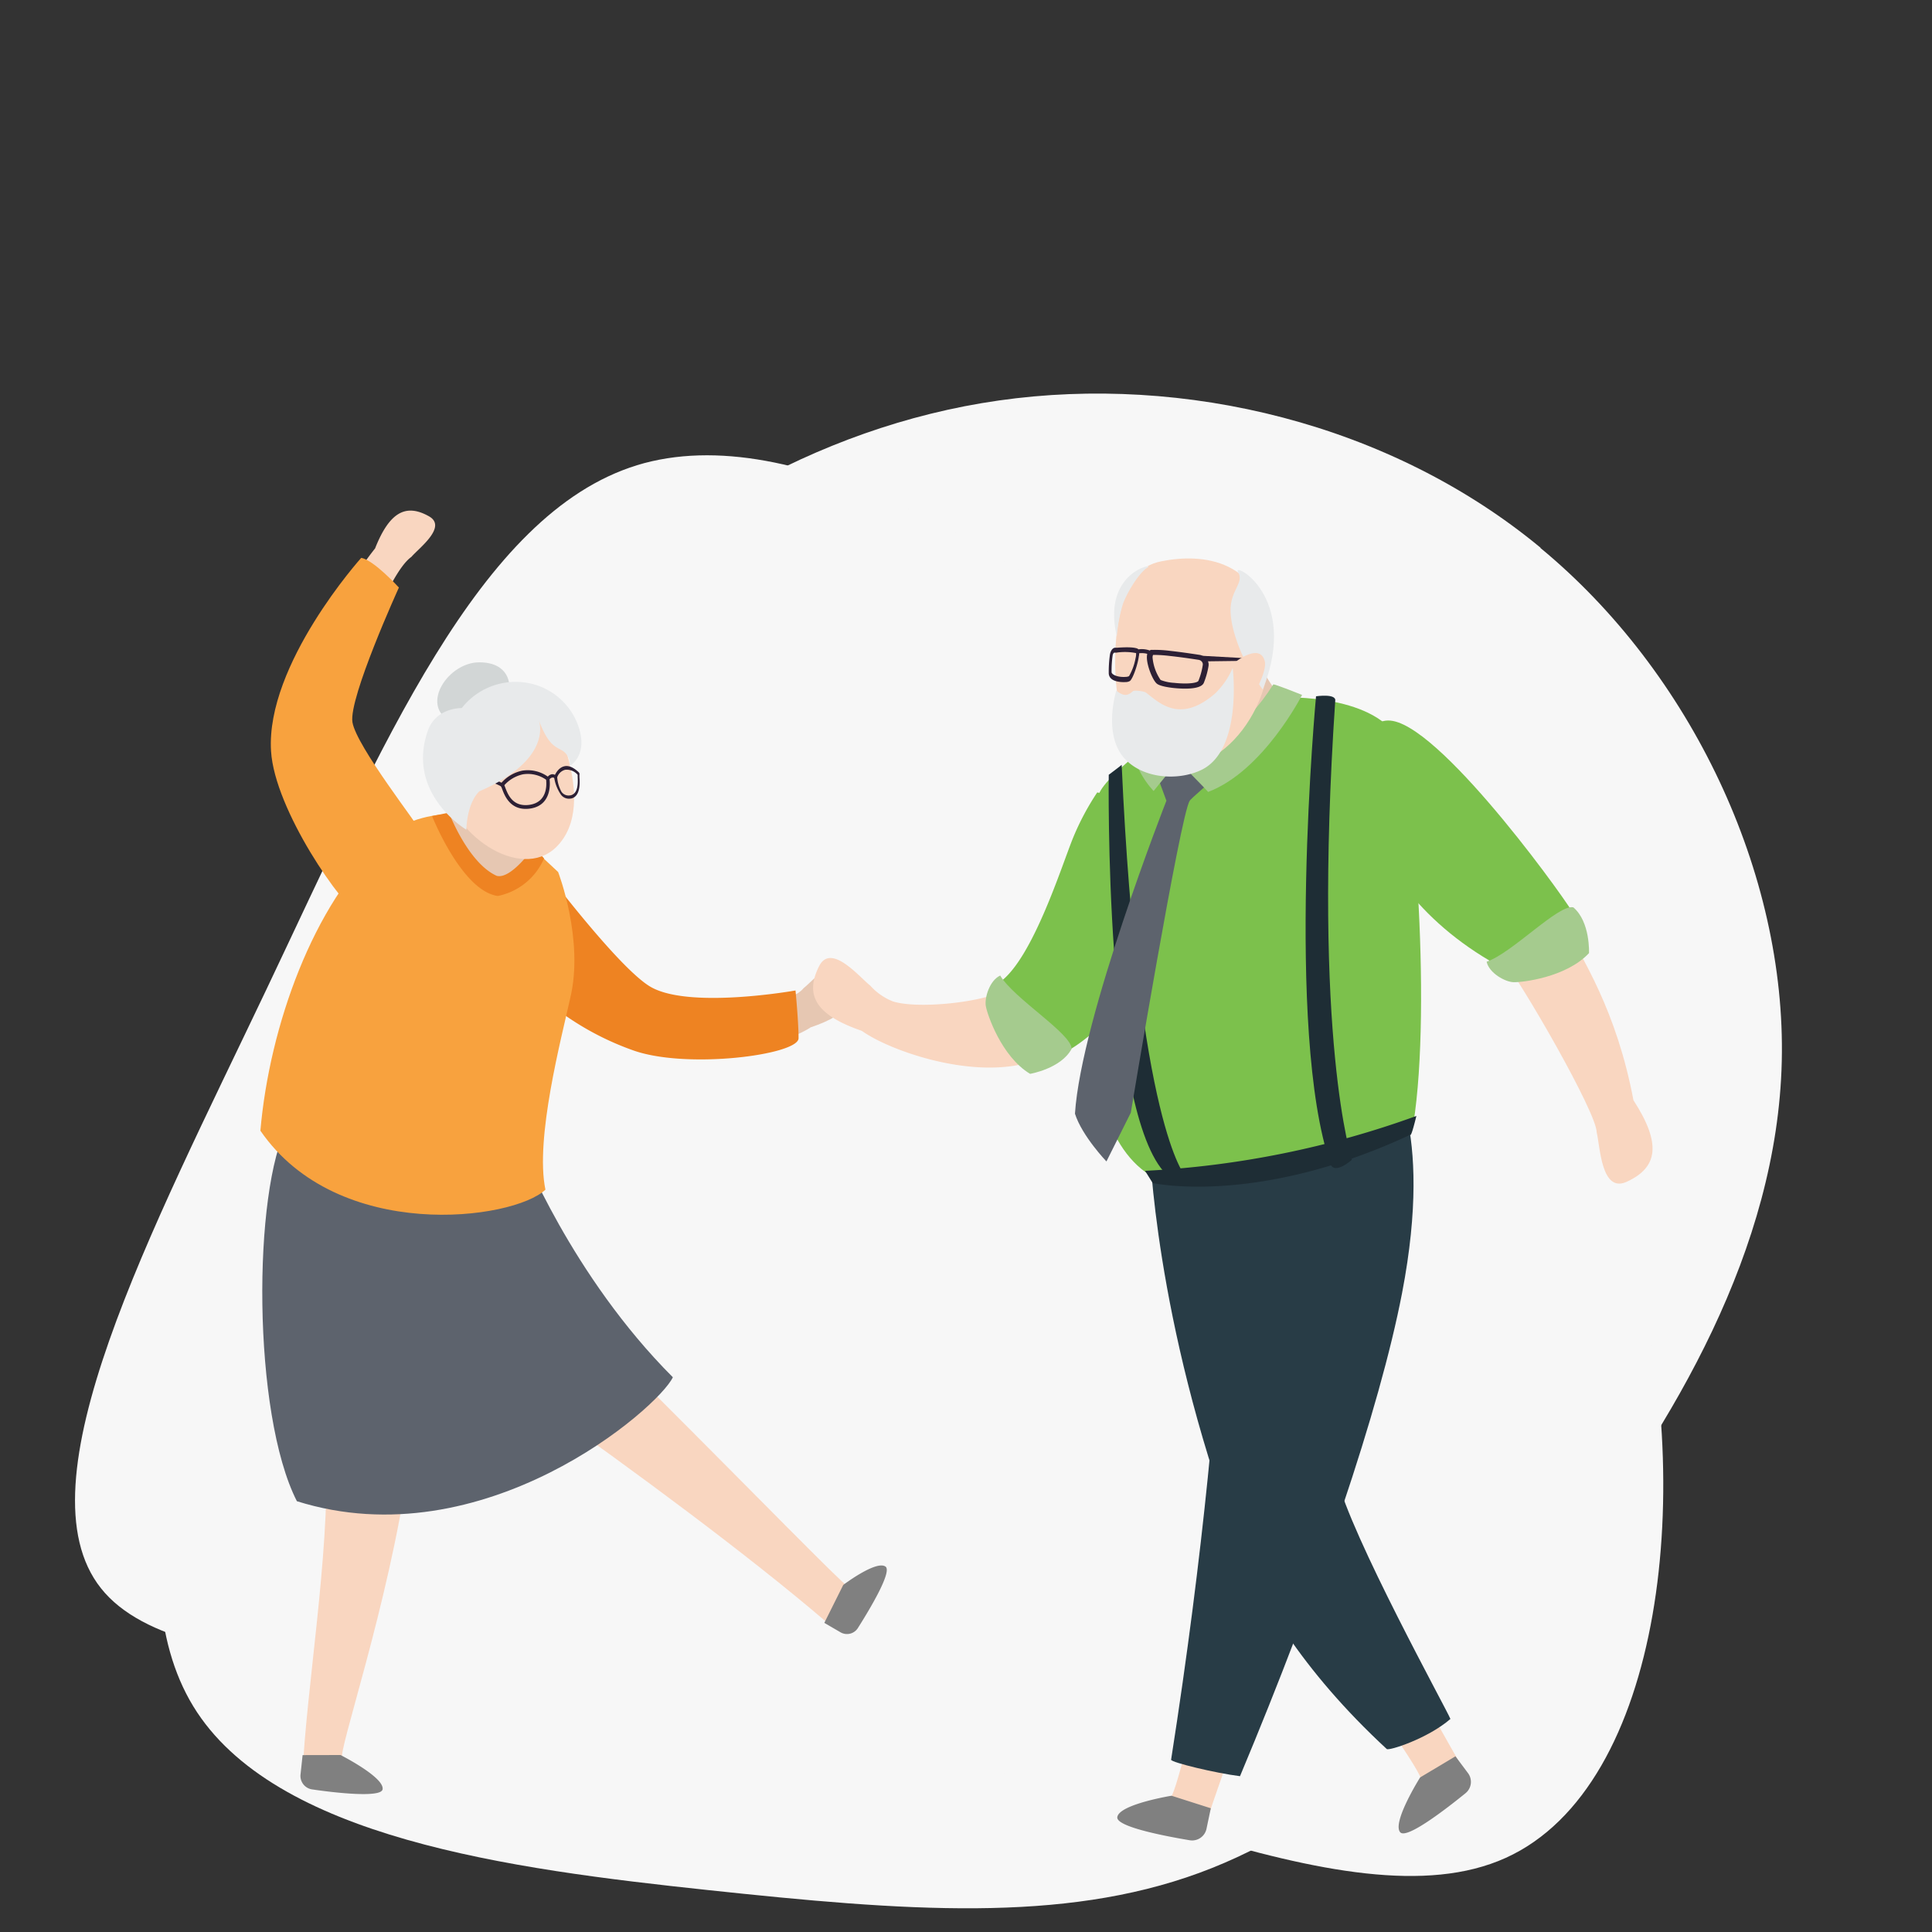 <?xml version="1.0" encoding="UTF-8"?> <svg xmlns="http://www.w3.org/2000/svg" viewBox="0 0 450 450"><rect x="0" y="0" width="450" height="450" fill="#333333" stroke="none"/><defs><style>.cls-1{isolation:isolate;}.cls-2{fill:#f7f7f7;fill-rule:evenodd;mix-blend-mode:multiply;}.cls-3{fill:#e6c7b2;}.cls-4{fill:#f9d6c0;}.cls-5{fill:#7cc14c;}.cls-6{fill:gray;}.cls-7{fill:#283c46;}.cls-8{fill:#f8a23e;}.cls-9{fill:#ee8322;}.cls-10{fill:#5d636d;}.cls-11{fill:#d2d6d6;}.cls-12{fill:#2d2035;}.cls-13{fill:#e8eaeb;}.cls-14{fill:#a5cb8e;}.cls-15{fill:#1e2d35;}</style></defs><title>icon-401k</title><g class="cls-1"><g id="Layer_1" data-name="Layer 1"><path class="cls-2" d="M358.76,127.6c35.16,29,57.28,75.89,56.25,119.6s-25.13,84.29-50.82,117.64-52.87,59.65-84.85,71.39-68.53,8.9-114.47,4S63.7,428.11,45,397.4s-1.12-84.78,16.32-130.55,34.69-83,62.34-113.43,65.91-54,109-60.14,91.13,5.28,126.2,34.32"></path><path class="cls-2" d="M148.32,108.37c36.93-11.3,88.1,20.45,132.91,55.43S364.69,237,380,291.32s7.53,124.76-29.29,141.42S248.16,412.2,180.4,398.51s-137.52-4.2-156.88-28.57S35.15,287,62,230.57s49.52-110.86,86.35-122.2"></path><path class="cls-3" d="M171.15,235.25c6.43-1.45,13.72-2.18,16-5.07,2.2-1.72,7.94-8.67,10.33-3.89,2.93,5.86.69,9.86-8.66,13-1.29.91-8.07,4.62-17.83,5C171.66,240.37,171.85,239.22,171.15,235.25Z"></path><path class="cls-4" d="M250.85,211.53s-10.53,15.91-17.51,19.4c-5.21,2.61-19.73,4.12-25.38,2.31a14,14,0,0,1-5.28-3.69c-2.54-2-9.11-10-11.89-4.52-3.4,6.74-.83,11.37,9.93,15.07l.2.13c5.91,4.17,23.2,10.52,36.68,7.75,10.44-2.15,23.66-18,23.66-18.7S250.85,211.53,250.85,211.53Z"></path><path class="cls-5" d="M255.56,184.58A60.43,60.43,0,0,0,250,195c-2.54,6.1-9.4,28.37-17.2,33.82s1.61,14.14,7.4,16.79,11.84-2.85,17.58-7.86S264.63,185.6,255.56,184.58Z"></path><path class="cls-4" d="M349.35,222.5c5.09,6.27,22.57,36.74,22.54,41.2.82,3.31,1.05,14.27,7,11.56,7.27-3.33,8.15-8.84,1.57-19-3.91-20.67-11.62-32.79-17.3-42.8C360.82,217.74,353,219.27,349.35,222.5Z"></path><path class="cls-4" d="M310,383.07c12.58,17.67,21.56,30.62,20.94,31.54-1.67,2.51,9.31,5.32,10.79-1-6.55-11.25-13.95-24.77-21.45-38.87A83,83,0,0,1,310,383.07Z"></path><path class="cls-6" d="M330.77,414s-6.61,10.52-4.63,12.77c1.48,1.69,10.65-5.4,15.2-9.09a3.41,3.41,0,0,0,.57-4.71L339,409.08Z"></path><path class="cls-7" d="M267.78,266.9s1.14,40.28,20,91.11c4.91,13.28,15.35,31,35.22,49.37.47.47,9.51-2.4,14.83-7-.71-1.93-23.31-42.82-26.46-56.31-9.76-41.69-9.49-87.43-9.49-87.43S272.43,257.13,267.78,266.9Z"></path><path class="cls-4" d="M272.5,418.78c1.76-.24,10.37-39.53,19.69-79.27a176.88,176.88,0,0,0,18.5,4.87c-10.73,27.32-22.55,58.43-30.32,81.83C274.67,429.27,269.51,419.18,272.5,418.78Z"></path><path class="cls-6" d="M272.87,418.26s-12.26,2-12.63,5c-.29,2.22,11.1,4.41,16.87,5.37a3.42,3.42,0,0,0,3.91-2.69l1-4.76Z"></path><path class="cls-7" d="M285.71,256s2.51,55.2-12.94,153.89c.19.64,10.18,3.07,16.05,3.82,18.29-43.65,32.53-85.47,37.75-112.55,7.61-39.49-3.47-52.72-3.47-52.72S294.38,249.57,285.71,256Z"></path><path class="cls-4" d="M87.71,300.79S155.36,346,192.63,377.92c5.71-.29,7.42-7.25,4.85-8.41s-84.33-86.6-104.19-100.05C81.69,261.61,87.71,300.79,87.71,300.79Z"></path><path class="cls-6" d="M196.41,369.16s7.65-5.79,9.83-4.28c1.64,1.12-3.64,9.92-6.41,14.3a3,3,0,0,1-4.08,1L192,378Z"></path><path class="cls-4" d="M87.33,143.81c2.55-5.6,5.69-12.12,8.49-14.1,1.7-2,8.44-7,4.1-9.45-5.33-3-9.17-1.09-12.56,7.48a77.73,77.73,0,0,0-9.29,14.94C81.77,142.21,83.66,143,87.33,143.81Z"></path><path class="cls-8" d="M84.13,129.94s-22.25,24.77-21,45c.84,13.71,16.56,36.26,21.27,38.89s14.68-17.89,13.93-19.69S83,173.83,82.09,168.21s10.82-31.36,10.82-31.36S87.08,130.44,84.13,129.94Z"></path><path class="cls-9" d="M127.1,202.91s17,22.55,24.36,26.9c9,5.33,33.83.89,33.83.89s.71,7.22.71,11.12-26.38,7.34-38.8,2.73a66.22,66.22,0,0,1-19.71-11.19S122.08,199.43,127.1,202.91Z"></path><path class="cls-3" d="M91.42,196.89c1.75-1.64,11.36-4,13.52-8,2.63-4.76,5.32-8.72,7.75-13.32A39,39,0,0,0,123,182c-2.32,4.24-4.1,8.57-3.82,12.12.18,2.34,5.56,5.36,7.16,7.09,2.21,2.4,4.58,6.17.65,8.6-2.32,1.43-8.62,10.14-14.85,9.41C101.89,218,87.06,201,91.42,196.89Z"></path><path class="cls-4" d="M67.22,274.76s7.69,27.38,8.78,64.45c.69,23.5-4.61,54-5.54,73.94,3.92,4.55,11.75-2.47,9.3-3.81-1.27-.7,10.84-35.82,15.36-67.93,5-35.57,2.51-69,1.64-82.21C95.79,244.54,67.22,274.76,67.22,274.76Z"></path><path class="cls-6" d="M79.32,408.78s10.29,5.21,9.79,8c-.37,2-11.06.8-16.44,0A3.17,3.17,0,0,1,70,413.29l.48-4.49Z"></path><path class="cls-10" d="M121.46,267.44s11.59,29.68,35.26,53.35c-3.31,7.1-44,42.54-87.57,28.87C58.74,329.25,58.84,277.28,67,262c2.39-8,54.13,3.22,54.13,3.22"></path><path class="cls-8" d="M130,203.11s6.13,15.85,2.79,29.48c-2,9.12-8.23,32.66-5.75,44.5-7.45,7.1-48.28,12.54-66.39-13.73,2.13-24.5,12.43-52.9,28.41-67.45,5.16-6,14.7-6.25,14.7-6.25s8.64,16.66,13,16.19,8.37-7.29,8.37-7.29Z"></path><path class="cls-9" d="M124.33,197.28l2.39,2.66a14.93,14.93,0,0,1-10.78,8.75c-8.4-1.19-15.3-18.61-15.3-18.61l3.93-.8S109,201,115.7,204C119.1,204.88,124.33,197.28,124.33,197.28Z"></path><path class="cls-3" d="M286.32,142.94s14,26,20.57,29.21c3.14,5.07-35.28,15-40.22,8.9,1.1-1.21,7.11-9.05,5-29.27C272.92,154,286.32,142.94,286.32,142.94Z"></path><path class="cls-5" d="M297.25,162.46s20.61-1.23,27.74,8.6c4,5.56,8.64,62.7,4.2,90.76-2.14,1.82-28.43,18.59-60.33,12.5-23.24-12.8-12.56-69-13.11-88.44-.11-4.07,16-15.55,16-15.55S283.62,184.39,297.25,162.46Z"></path><path class="cls-5" d="M366.49,212.92c.22-.62-29.61-42.7-42.07-45s-13.3,35.85,24.27,56.84C349.3,227.58,364.61,218.23,366.49,212.92Z"></path><path class="cls-11" d="M118.63,159.76s.18-5.49-7-5.49-13.66,9.75-7,13.57S119.28,165.46,118.63,159.76Z"></path><path class="cls-4" d="M127.19,163.71s13,23.23,2.32,33.64c-8.25,8-24.84-2.7-26.83-16.82S119.26,156.61,127.19,163.71Z"></path><path class="cls-12" d="M123.78,188.28h0l-.44.07c-4.44.55-5.8-3-6.38-4.57a5.3,5.3,0,0,0-.28-.65.41.41,0,0,1-.14-.31.39.39,0,0,1,.11-.32,8.91,8.91,0,0,1,5-3,8.06,8.06,0,0,1,6.15,1.54.46.46,0,0,1,.17.28C128,181.35,129,187.3,123.78,188.28Zm-6.31-5.39c.07.16.14.35.23.59.6,1.56,1.7,4.46,5.5,4,4.43-.57,4.11-4.9,4-5.87a7.39,7.39,0,0,0-5.37-1.26A8.13,8.13,0,0,0,117.47,182.89Z"></path><path class="cls-12" d="M133,186l-.09,0a2.3,2.3,0,0,1-2.32-1,9.57,9.57,0,0,1-1.5-3.82.64.64,0,0,1,0-.28c0-.08.75-2.06,2.35-2.42,1-.24,2.16.25,3.39,1.43a.49.49,0,0,1,.13.26.54.54,0,0,1,0,.31c0,.06,0,.34,0,.56C135.07,182.41,135.2,185.54,133,186Zm-3.22-5a8.13,8.13,0,0,0,1,3.42,2,2,0,0,0,2,.84l.09,0c1.84-.42,1.74-2.93,1.68-4.28,0-.21,0-.37,0-.51a3.34,3.34,0,0,0-2.92-1.17A2.67,2.67,0,0,0,129.8,181Z"></path><path class="cls-12" d="M129.59,181.52a.25.25,0,0,1-.26-.12c-.07-.08-.63-.74-1.45.22-.11.13-.29.1-.4-.07a.46.46,0,0,1,0-.54c1-1.15,1.87-.59,2.22-.13a.5.5,0,0,1,0,.55A.24.24,0,0,1,129.59,181.52Z"></path><path class="cls-12" d="M117.06,183.25a.47.47,0,0,1-.28-.05c-1-.57-4.12-1.92-5.45-1.43a.85.85,0,0,0-.54.52.42.42,0,0,1-.57.24A.45.45,0,0,1,110,182a1.72,1.72,0,0,1,1-1c2-.72,5.73,1.26,6.15,1.49a.45.45,0,0,1,.19.6A.44.44,0,0,1,117.06,183.25Z"></path><path class="cls-13" d="M125.49,167.72s3.69,9-13.86,16.6c-3,3-3,8.94-3,8.94s-14.08-8.32-9-23c1.91-5.52,7.93-5.34,7.93-5.34a15.88,15.88,0,0,1,12.8-6.09,15.37,15.37,0,0,1,14.33,10.24c2.43,6.88-1.93,9.29-1.93,9.29h-.06a3.76,3.76,0,0,0-1.6-3.46C129.37,173.87,127.74,173.69,125.49,167.72Z"></path><path class="cls-14" d="M370.11,222s.33-7.28-3.65-10.66c-3.39-.84-14.34,10.73-20.2,12.66.59,2.66,4.28,4.68,6.21,4.77S364.8,227.69,370.11,222Z"></path><path class="cls-14" d="M239.93,250.12s7.19-1.21,9.66-5.81c.11-3.49-13.51-11.77-16.62-17.09-2.48,1.14-3.67,5.17-3.36,7.08S233.25,246.12,239.93,250.12Z"></path><path class="cls-15" d="M306.53,162.18s-7.28,78.1,3.37,109c1.07,2.49,5-1.06,5-1.06s-9.23-27.7-3.9-106.87C311.32,161.47,306.53,162.18,306.53,162.18Z"></path><path class="cls-15" d="M258.25,180.46s-1.13,78.88,13.43,93.08c1.77,2.48,4.38.35,4.38.35s-11-11.88-14.8-95.74C261.41,178.08,258.25,180.46,258.25,180.46Z"></path><path class="cls-15" d="M266.71,272.71l1.77,2.84s24.26,5.44,60-11.24c.24.59,1.42-4.38,1.42-4.38A217.54,217.54,0,0,1,266.71,272.71Z"></path><path class="cls-10" d="M276.77,175l-6.75,7,1.66,4.5s-19.88,50.65-21.3,72.9c1.65,5.2,7.33,11.12,7.33,11.12l5.68-11.36s11.6-69.82,13.73-72.66c0-.24,5.21-4.74,5.21-4.74Z"></path><path class="cls-14" d="M271.92,169.42s11.12,11.27,24.65-10c.28-.15,6.71,2.44,6.71,2.44s-9,17.74-21.9,22.6c.21.06-7-7.22-7-7.22l-5.68,7s-6.57-6.75-3.73-12.07C265.28,171.47,271.92,169.42,271.92,169.42Z"></path><path class="cls-4" d="M270.44,130.75c-4.94,1-8.27,4.55-9.95,14-1.6,8.95-1.38,28,8.16,32.63,12.66,6.19,28.48-10.2,27-28.75S280,128.8,270.44,130.75Z"></path><path class="cls-13" d="M289.76,153.42s-3-6-3.14-11,3.28-6.62,1.75-9.18,14.45,5.48,5.78,27.3C293.92,160.81,289.76,153.42,289.76,153.42Z"></path><path class="cls-13" d="M260.13,148.21a35.07,35.07,0,0,1,1.43-7.57c1.07-2.87,3.84-7.32,5.74-8.46S256.59,133.2,260.13,148.21Z"></path><path class="cls-13" d="M263.86,161c.31-.3,2.59,0,3,.29,2.9,2.09,7.74,7.55,16.18.22a18.42,18.42,0,0,0,4.08-5.94s2.36,19-7.21,23.72c-5.36,2.63-13.78,2.18-18.13-2.79-2.88-3.3-3.56-9-1.79-15.62C261.25,161.73,262.26,162.51,263.86,161Z"></path><path class="cls-12" d="M262.12,158.87c-.15,0-3.72.26-3.87-2a28.36,28.36,0,0,1,.25-4.22c.12-1,.62-1.73,1.18-1.78l.52,0c1.68-.13,3.87-.19,4.78.22l.09.07a2.36,2.36,0,0,1,.19,1.68c-.23,1.86-1.37,5.23-2.09,5.78A2.08,2.08,0,0,1,262.12,158.87Zm-2-6.86-.53,0c-.2,0-.39.31-.44.68a25.11,25.11,0,0,0-.24,3.85c0,.62,1.51,1.26,3.28,1.12a1.93,1.93,0,0,0,.78-.17,13,13,0,0,0,1.52-4.17,4,4,0,0,0,.13-1.2A13.31,13.31,0,0,0,260.13,152Z"></path><path class="cls-12" d="M273.37,160.25h0c-.93-.1-3.16-.4-3.9-1-1-.75-2.61-4.77-2.3-6.67a1.41,1.41,0,0,1,.89-1.21l.19,0a28.48,28.48,0,0,1,4.31.23c2.36.26,5,.65,6.83.93a2.61,2.61,0,0,1,1.65.94,2.11,2.11,0,0,1,.44,1.73,18.44,18.44,0,0,1-1.11,3.9C279.57,160.72,275.21,160.44,273.37,160.25Zm-4.8-7.71a1.44,1.44,0,0,0-.11.69,11,11,0,0,0,1.87,5.15,10.13,10.13,0,0,0,3.16.67h0c3.36.36,5.44,0,5.65-.48a16.26,16.26,0,0,0,1-3.63,1,1,0,0,0-.2-.81,1.2,1.2,0,0,0-.76-.44c-1.8-.28-4.42-.66-6.76-.91A30.31,30.31,0,0,0,268.57,152.54Z"></path><path class="cls-12" d="M267.48,152.37a4.92,4.92,0,0,0-2.36-.18l-.22-.9a5.5,5.5,0,0,1,2.86.21Z"></path><polygon class="cls-12" points="280.04 152.75 290.69 153.34 289.36 153.93 281 154.04 280.04 152.75"></polygon><path class="cls-4" d="M288,154s5.52-4.26,6.59,0c.66,2.62-3.34,9.2-3.34,9.2Z"></path></g></g></svg> 